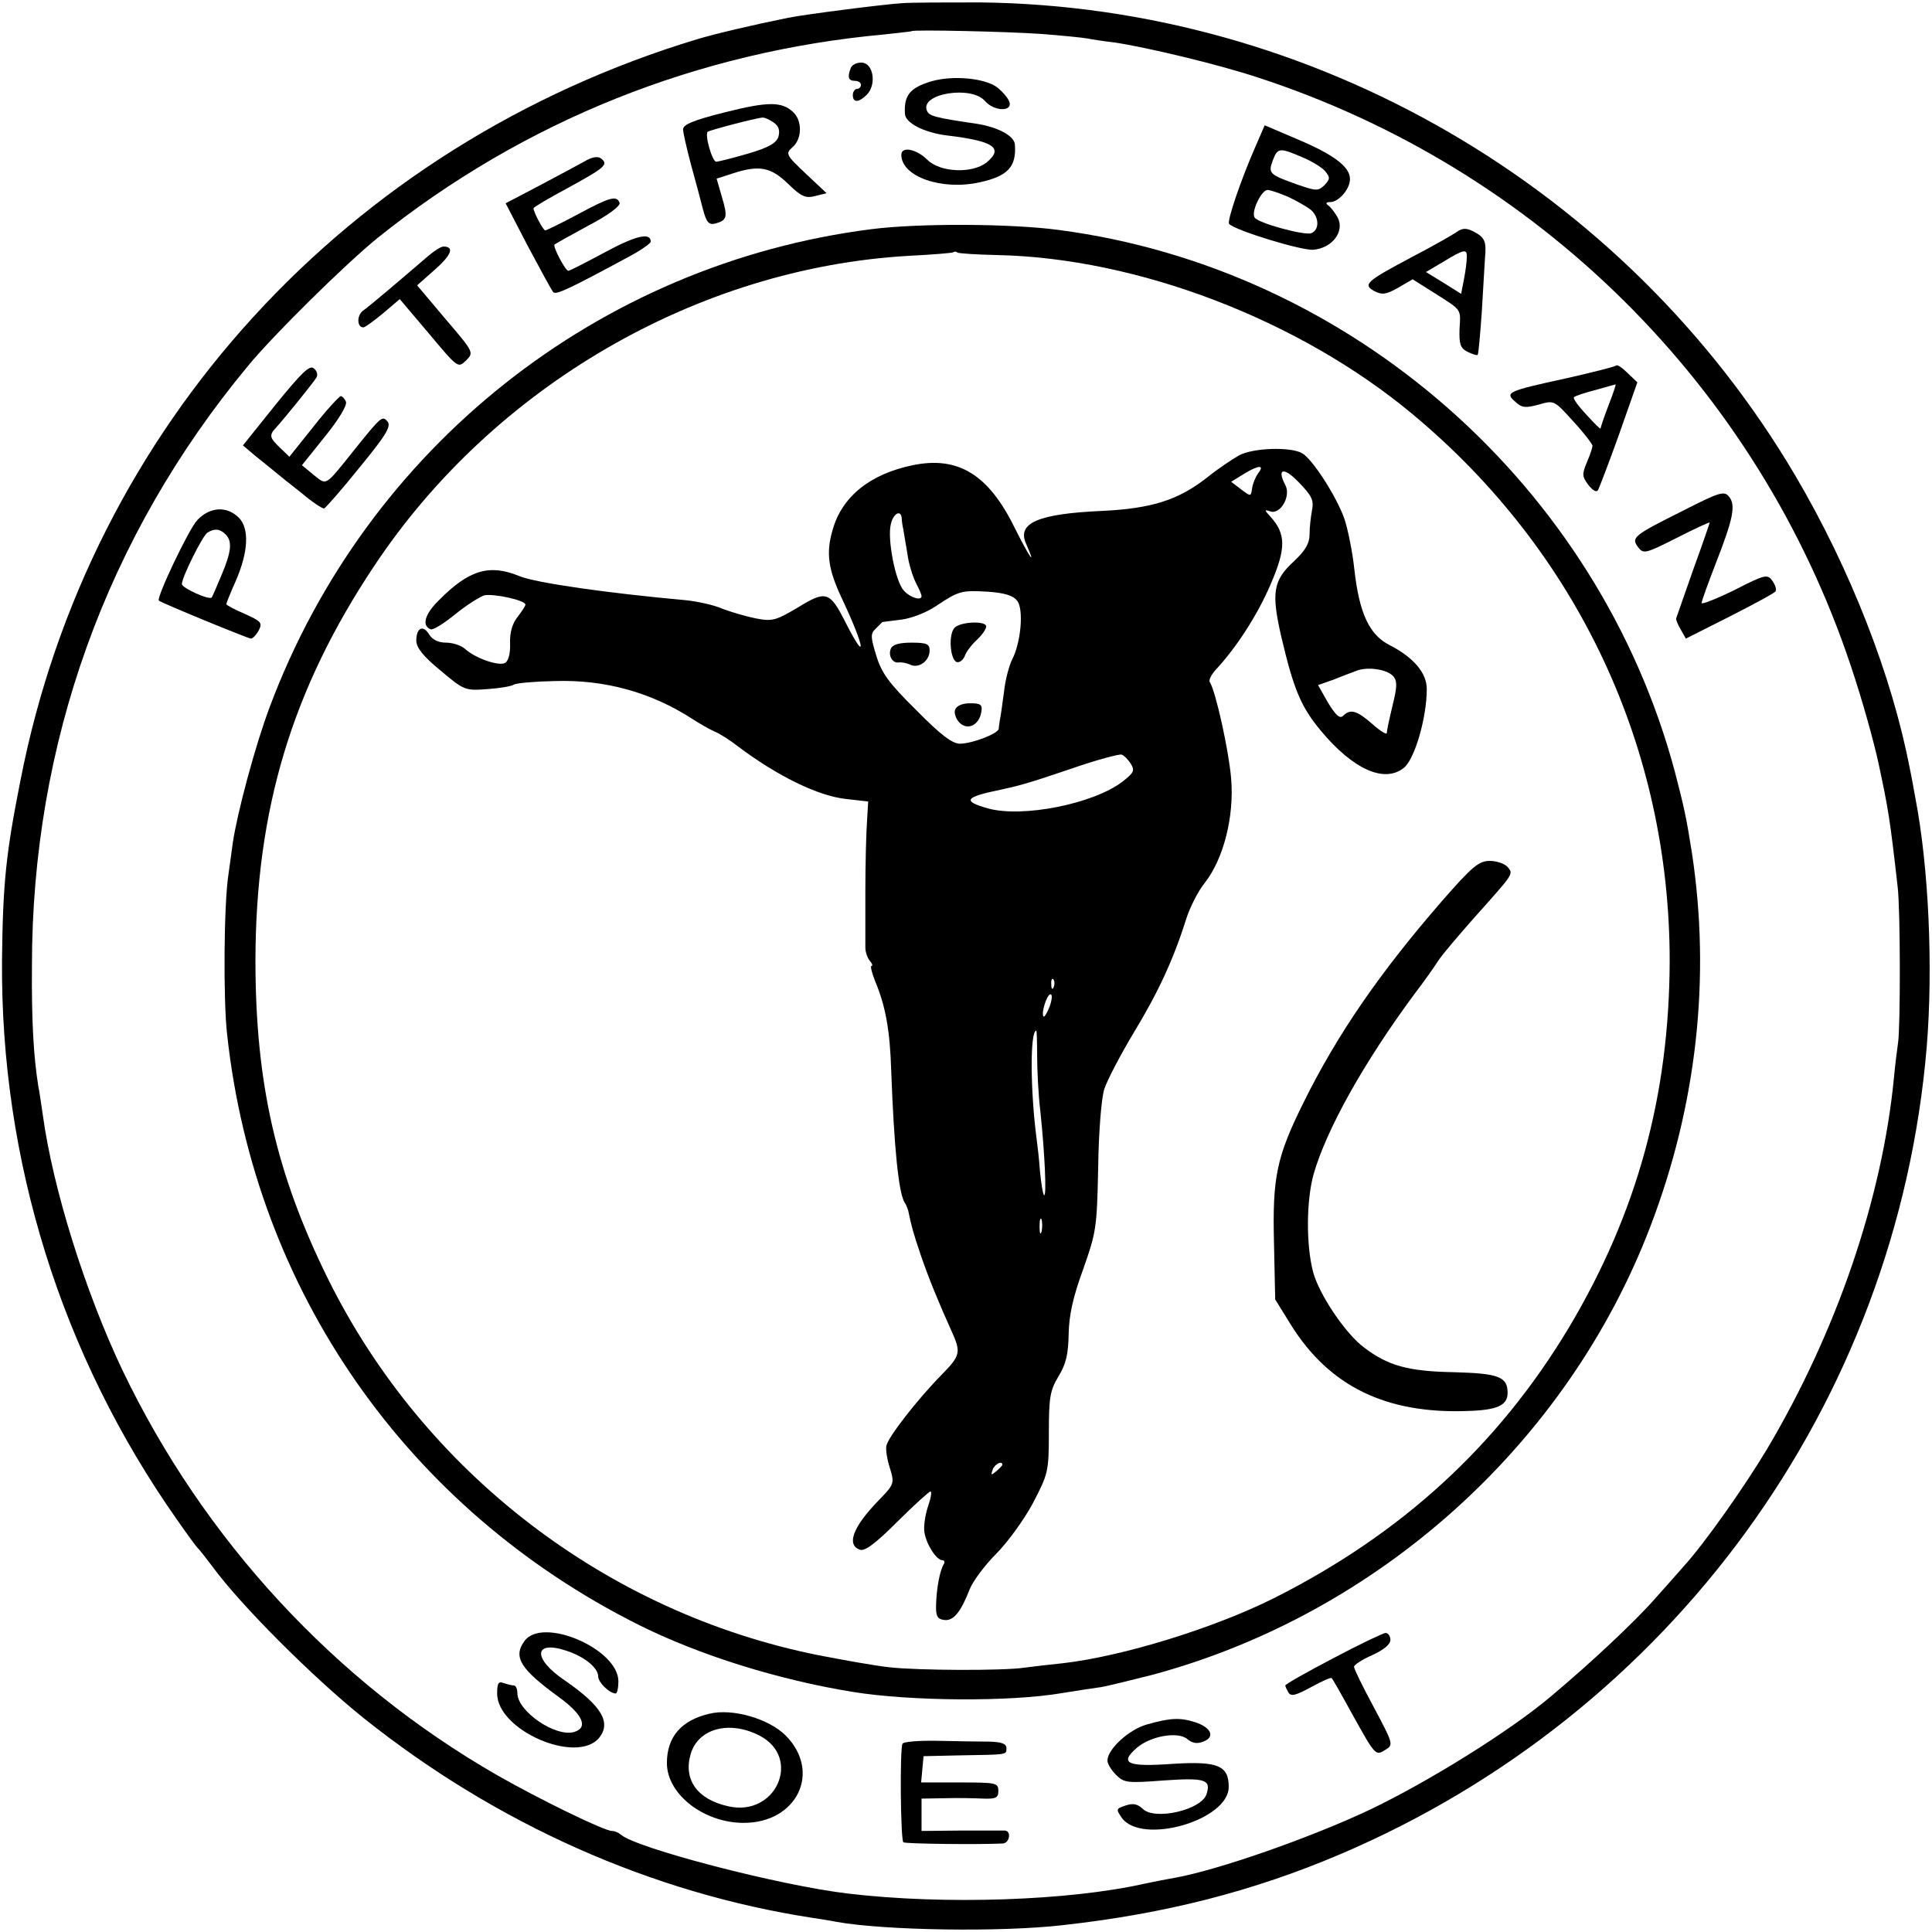 <?xml version="1.0" standalone="no"?>
<!DOCTYPE svg PUBLIC "-//W3C//DTD SVG 20010904//EN"
 "http://www.w3.org/TR/2001/REC-SVG-20010904/DTD/svg10.dtd">
<svg version="1.0" xmlns="http://www.w3.org/2000/svg"
 width="478pt" height="478pt" viewBox="0 0 478 478"
 preserveAspectRatio="xMidYMid meet">
<g transform="translate(0,478) scale(0.1,-0.1)"
fill="#000000" stroke="none">
<path d="M2230 4772 c-46 -3 -234 -27 -280 -36 -89 -18 -182 -40 -225 -53
-866 -262 -1503 -958 -1674 -1832 -36 -181 -44 -255 -46 -446 -4 -495 146
-977 433 -1385 25 -36 48 -67 51 -70 4 -3 19 -23 36 -45 69 -95 249 -275 375
-376 328 -262 713 -433 1110 -494 19 -3 46 -7 60 -10 118 -21 404 -26 560 -8
253 28 471 84 685 175 820 349 1378 1116 1452 1998 16 197 5 444 -28 615 -5
28 -11 61 -14 74 -44 229 -147 493 -283 724 -421 714 -1193 1162 -2017 1171
-82 0 -170 0 -195 -2z m347 -76 c51 -4 101 -9 112 -11 10 -2 41 -7 68 -10 80
-12 252 -53 353 -86 695 -226 1240 -767 1470 -1459 27 -80 57 -188 68 -240 24
-112 28 -136 47 -304 7 -57 7 -349 1 -386 -2 -14 -7 -52 -10 -85 -29 -300
-142 -630 -314 -920 -57 -95 -155 -234 -207 -291 -5 -6 -37 -42 -70 -79 -52
-59 -161 -161 -259 -243 -102 -86 -302 -210 -446 -279 -148 -70 -377 -150
-484 -169 -17 -3 -49 -9 -72 -14 -190 -43 -499 -53 -735 -25 -171 20 -527 113
-563 146 -6 5 -15 9 -22 9 -19 0 -179 78 -284 138 -401 230 -727 583 -928
1004 -91 192 -171 446 -196 629 -4 25 -8 57 -11 70 -12 75 -17 161 -16 299 0
550 184 1062 534 1484 64 78 244 255 322 318 361 289 791 461 1255 503 35 4
65 7 66 8 5 4 236 -1 321 -7z"/>
<path d="M2105 4612 c-9 -23 -6 -32 10 -32 8 0 15 -4 15 -10 0 -5 -4 -10 -10
-10 -5 0 -10 -7 -10 -15 0 -20 15 -19 35 1 24 25 16 77 -12 79 -12 1 -25 -5
-28 -13z"/>
<path d="M2305 4579 c-54 -16 -69 -35 -66 -81 1 -22 47 -46 103 -53 117 -14
142 -31 99 -67 -36 -28 -115 -25 -147 7 -26 26 -64 34 -64 12 0 -54 100 -89
194 -68 69 15 91 38 87 93 -1 22 -43 44 -96 52 -103 15 -117 19 -122 33 -16
42 111 62 144 23 22 -25 66 -27 61 -4 -2 9 -16 26 -31 38 -31 23 -110 30 -162
15z"/>
<path d="M1793 4502 c-76 -19 -103 -30 -103 -42 0 -8 9 -47 19 -85 11 -39 24
-89 30 -112 9 -34 15 -40 31 -36 29 8 31 16 16 66 l-13 45 40 13 c65 21 94 16
137 -26 33 -32 43 -36 67 -30 l28 7 -51 48 c-50 47 -51 50 -33 66 24 21 24 66
1 87 -28 26 -62 26 -169 -1z m121 -25 c13 -9 16 -20 12 -35 -5 -16 -24 -27
-75 -42 -38 -11 -73 -20 -79 -20 -10 0 -29 67 -21 74 5 4 119 34 135 35 5 1
18 -5 28 -12z"/>
<path d="M3106 4417 c-36 -82 -71 -185 -65 -191 17 -17 179 -66 208 -64 47 4
78 45 61 79 -7 13 -18 27 -24 31 -7 5 -5 8 5 8 21 0 49 32 49 57 0 30 -39 60
-129 98 l-82 35 -23 -53z m116 -26 c24 -10 50 -26 57 -35 12 -15 12 -19 -2
-34 -16 -15 -20 -15 -69 2 -67 24 -71 27 -59 59 12 32 17 32 73 8z m-35 -98
c21 -10 46 -24 56 -32 21 -18 22 -50 1 -58 -17 -6 -132 25 -140 39 -9 14 17
68 32 68 7 0 30 -8 51 -17z"/>
<path d="M1445 4380 c-16 -9 -67 -36 -112 -60 l-82 -43 55 -106 c31 -58 59
-110 63 -114 7 -7 39 8 189 89 28 15 52 32 52 36 0 24 -37 15 -113 -26 -47
-25 -87 -46 -91 -46 -7 0 -39 60 -34 65 2 2 40 23 84 47 48 25 79 48 77 56 -7
19 -23 15 -103 -28 -41 -22 -78 -40 -81 -40 -5 0 -29 45 -29 55 0 2 38 25 85
50 93 51 101 58 82 73 -8 6 -22 4 -42 -8z"/>
<path d="M2156 4213 c-676 -86 -1249 -541 -1489 -1183 -36 -96 -80 -261 -91
-335 -3 -22 -8 -58 -11 -80 -11 -72 -13 -308 -3 -395 69 -633 445 -1173 1018
-1460 150 -75 345 -136 530 -166 142 -23 388 -25 517 -3 37 6 82 13 98 15 17
3 73 17 125 30 559 150 1027 570 1233 1109 115 300 150 616 103 925 -14 89
-19 111 -42 200 -189 708 -801 1246 -1524 1341 -119 16 -347 17 -464 2z m310
-64 c348 -7 748 -160 1028 -393 409 -340 637 -825 637 -1354 -1 -333 -81 -624
-249 -906 -175 -292 -414 -511 -730 -670 -150 -75 -375 -144 -522 -161 -30 -3
-73 -8 -95 -11 -53 -8 -265 -7 -335 1 -30 3 -109 17 -176 30 -523 105 -975
452 -1212 930 -129 261 -180 485 -180 790 1 372 90 669 294 975 295 444 800
737 1322 767 59 3 109 7 111 9 2 2 7 2 10 -1 4 -2 47 -5 97 -6z"/>
<path d="M3065 3653 c-16 -9 -52 -33 -78 -54 -71 -56 -137 -77 -259 -83 -160
-7 -213 -30 -189 -82 27 -61 7 -31 -29 41 -65 132 -140 177 -252 154 -106 -22
-175 -78 -198 -160 -17 -58 -11 -98 24 -172 56 -119 62 -163 8 -57 -39 77 -48
80 -118 37 -54 -32 -63 -35 -104 -27 -25 5 -62 16 -83 24 -20 9 -61 18 -90 21
-189 17 -374 43 -413 60 -73 30 -124 15 -198 -60 -36 -35 -43 -64 -20 -72 6
-2 33 15 60 37 27 22 60 43 72 47 23 5 102 -12 102 -23 0 -3 -9 -17 -20 -31
-13 -17 -19 -39 -18 -65 1 -24 -4 -43 -12 -48 -15 -9 -74 11 -100 35 -9 8 -30
15 -46 15 -19 0 -34 7 -42 20 -15 25 -32 17 -32 -15 0 -17 17 -39 60 -74 58
-49 61 -50 115 -46 30 2 60 7 66 11 6 4 52 8 101 9 125 4 240 -28 343 -95 17
-11 40 -24 53 -30 13 -5 39 -22 57 -36 98 -74 200 -124 270 -131 l53 -6 -3
-51 c-2 -28 -4 -105 -4 -171 0 -66 0 -129 0 -140 0 -10 5 -25 11 -32 6 -7 8
-13 4 -13 -3 0 1 -17 9 -37 26 -62 37 -122 40 -223 7 -187 18 -300 33 -325 4
-5 7 -14 9 -20 8 -39 13 -57 31 -110 19 -56 45 -119 77 -190 23 -51 21 -59
-25 -106 -61 -62 -133 -155 -137 -176 -2 -10 2 -35 9 -56 11 -37 11 -39 -29
-80 -63 -65 -79 -109 -46 -121 12 -5 38 14 93 69 41 41 79 75 82 75 4 0 1 -17
-6 -37 -7 -21 -11 -49 -9 -63 4 -30 30 -70 44 -70 6 0 7 -5 4 -10 -10 -16 -18
-61 -19 -100 -1 -28 3 -36 20 -38 23 -3 41 19 64 78 8 19 37 58 64 85 28 28
69 84 91 125 38 73 40 78 40 175 0 88 3 105 24 140 19 31 24 55 25 105 1 47
11 92 36 160 32 91 34 102 37 250 1 87 8 173 15 195 7 22 40 85 73 140 60 99
98 180 130 282 9 28 29 68 46 89 46 59 73 163 65 258 -6 70 -38 215 -53 239
-3 4 4 18 15 30 52 56 104 137 136 212 38 88 38 124 -1 167 -15 16 -15 18 -1
13 25 -10 53 37 38 65 -22 42 -3 45 34 6 32 -33 37 -44 32 -69 -3 -16 -6 -43
-6 -59 0 -22 -10 -40 -39 -67 -51 -47 -56 -77 -31 -186 31 -132 49 -174 98
-233 80 -96 157 -130 205 -92 27 21 57 124 57 195 0 40 -32 78 -92 109 -50 25
-75 79 -87 186 -5 47 -17 104 -25 127 -20 56 -80 149 -105 162 -29 16 -122 13
-156 -6z m47 -45 c-5 -7 -12 -23 -14 -35 -3 -22 -3 -22 -27 -4 l-25 19 34 21
c35 21 50 21 32 -1z m-881 -110 c0 -7 2 -20 4 -28 1 -8 6 -35 10 -60 3 -24 13
-56 21 -72 8 -15 14 -29 14 -33 0 -12 -28 -4 -44 14 -21 23 -41 128 -32 164 6
27 25 37 27 15z m286 -205 c16 -21 9 -103 -13 -145 -7 -14 -17 -50 -20 -80 -4
-29 -8 -60 -10 -68 -1 -8 -3 -19 -3 -23 -1 -12 -66 -37 -96 -37 -19 0 -48 22
-108 83 -68 67 -86 92 -99 135 -14 46 -15 54 -1 67 8 8 15 15 16 16 1 0 22 3
47 6 25 3 63 18 85 33 57 38 63 40 130 36 42 -3 63 -10 72 -23z m929 -185 c10
-10 11 -23 3 -58 -15 -63 -17 -74 -18 -84 -1 -4 -17 6 -36 23 -38 33 -54 38
-72 20 -8 -8 -18 1 -37 32 l-25 44 37 13 c20 8 46 18 57 22 26 11 74 5 91 -12z
m-648 -218 c10 -17 7 -22 -21 -44 -72 -55 -248 -90 -333 -66 -64 18 -57 28 31
46 46 10 66 15 175 52 63 22 120 37 125 35 6 -2 16 -12 23 -23z m-191 -552
c-3 -8 -6 -5 -6 6 -1 11 2 17 5 13 3 -3 4 -12 1 -19z m-10 -48 c-6 -16 -13
-27 -15 -25 -7 7 8 55 17 55 5 0 4 -13 -2 -30z m-31 -122 c0 -35 3 -97 8 -138
11 -104 16 -213 9 -207 -3 3 -7 30 -10 59 -2 29 -6 64 -8 78 -16 120 -17 270
-1 270 1 0 2 -28 2 -62z m11 -435 c-3 -10 -5 -4 -5 12 0 17 2 24 5 18 2 -7 2
-21 0 -30z m-97 -577 c0 -2 -7 -9 -15 -16 -13 -11 -14 -10 -9 4 5 14 24 23 24
12z"/>
<path d="M2361 3226 c-15 -18 -10 -78 6 -84 7 -2 16 5 20 15 3 10 17 28 30 40
13 12 23 27 23 33 0 15 -66 12 -79 -4z"/>
<path d="M2204 3175 c-7 -17 4 -36 19 -34 7 1 20 -1 30 -6 21 -9 47 10 47 36
0 16 -8 19 -45 19 -31 0 -47 -5 -51 -15z"/>
<path d="M2363 3024 c-3 -8 2 -23 11 -32 20 -20 49 -6 54 27 3 18 -2 21 -28
21 -19 0 -33 -6 -37 -16z"/>
<path d="M3567 2550 c-152 -175 -258 -328 -342 -498 -67 -135 -77 -185 -73
-348 l3 -139 39 -63 c95 -152 235 -220 435 -213 76 2 101 14 101 45 0 40 -23
48 -132 51 -114 2 -164 16 -223 61 -46 34 -111 131 -126 186 -18 68 -17 178 1
243 32 111 124 276 249 445 23 30 50 68 60 84 10 15 50 62 88 105 99 111 98
108 83 126 -7 8 -27 15 -44 15 -27 0 -43 -13 -119 -100z"/>
<path d="M3604 4206 c-10 -7 -59 -35 -109 -61 -115 -61 -124 -69 -95 -85 19
-10 29 -9 59 8 l36 21 54 -34 c69 -44 65 -38 62 -90 -1 -36 2 -46 19 -55 12
-6 24 -10 26 -8 2 3 6 49 10 104 3 54 7 115 8 135 4 42 0 52 -30 67 -16 8 -26
8 -40 -2z m25 -63 c0 -10 -3 -34 -7 -54 l-7 -36 -43 27 -44 27 44 26 c51 31
58 32 57 10z"/>
<path d="M1054 4142 c-70 -60 -138 -118 -155 -130 -17 -12 -16 -42 0 -42 4 0
26 16 49 35 l41 35 72 -85 c72 -86 72 -86 92 -67 20 20 19 21 -51 103 l-70 83
44 39 c41 36 49 57 21 57 -7 0 -26 -13 -43 -28z"/>
<path d="M682 3779 l-81 -101 32 -27 c17 -14 39 -31 47 -38 8 -7 37 -30 65
-52 27 -23 53 -40 57 -39 4 2 44 47 88 102 65 79 78 101 69 113 -13 15 -15 14
-84 -72 -72 -90 -66 -86 -99 -60 l-29 24 57 71 c34 42 55 77 52 86 -3 7 -9 14
-13 14 -4 -1 -35 -34 -67 -75 l-60 -75 -23 22 c-26 25 -28 31 -10 50 20 22 93
112 100 124 4 7 1 17 -7 23 -10 8 -30 -11 -94 -90z"/>
<path d="M3999 3876 c-2 -3 -58 -17 -124 -32 -147 -32 -152 -35 -126 -58 16
-15 25 -16 58 -7 38 11 38 11 85 -41 27 -29 48 -57 48 -61 0 -4 -6 -23 -14
-41 -12 -29 -12 -35 4 -56 11 -14 20 -19 24 -12 3 6 27 68 52 138 l45 128 -24
23 c-13 13 -25 21 -28 19z m-19 -98 c-11 -29 -20 -55 -20 -58 0 -3 -16 13 -35
34 -20 21 -34 41 -31 43 2 3 26 11 53 18 26 7 49 14 50 14 2 1 -6 -23 -17 -51z"/>
<path d="M4163 3516 c-122 -61 -128 -66 -110 -90 13 -17 18 -16 95 23 45 23
82 40 82 38 0 -1 -18 -54 -41 -117 -22 -63 -41 -117 -42 -120 -1 -3 4 -15 11
-27 l13 -23 109 55 c59 30 111 58 113 62 3 5 -1 16 -8 26 -12 17 -18 16 -94
-23 -45 -22 -81 -36 -81 -32 0 5 16 49 35 98 43 110 50 144 33 165 -12 15 -23
12 -115 -35z"/>
<path d="M488 3493 c-21 -22 -102 -193 -95 -199 7 -6 221 -94 228 -94 4 0 13
9 19 20 10 19 6 23 -34 41 -26 11 -46 22 -46 24 0 3 10 28 23 57 32 73 34 131
8 157 -30 30 -72 27 -103 -6z m70 -35 c17 -17 15 -42 -10 -101 -12 -29 -23
-54 -24 -55 -5 -8 -74 23 -74 33 0 17 51 119 63 127 17 11 31 10 45 -4z"/>
<path d="M1297 719 c-28 -39 -9 -69 86 -138 59 -43 73 -75 38 -86 -46 -14
-141 51 -141 96 0 11 -4 19 -9 19 -5 0 -16 3 -25 6 -13 5 -16 -1 -16 -26 0
-91 196 -176 252 -110 31 38 7 79 -84 142 -82 55 -78 102 6 73 44 -15 76 -42
76 -63 0 -14 27 -41 43 -42 4 0 7 14 7 30 0 81 -190 162 -233 99z"/>
<path d="M3298 677 c-65 -34 -118 -64 -118 -67 0 -3 4 -11 8 -18 7 -10 19 -6
56 14 26 14 49 25 51 22 2 -2 25 -42 50 -88 58 -104 58 -105 83 -89 20 12 19
15 -29 105 -27 50 -49 95 -49 100 0 5 20 18 45 29 28 13 45 26 45 38 0 9 -6
17 -12 17 -7 -1 -66 -29 -130 -63z"/>
<path d="M1755 540 c-69 -16 -105 -57 -105 -122 0 -77 91 -148 190 -148 132 0
193 126 104 216 -42 42 -132 68 -189 54z m124 -54 c106 -55 41 -202 -77 -175
-77 17 -112 66 -93 130 19 63 96 83 170 45z"/>
<path d="M2836 513 c-44 -13 -96 -61 -96 -89 0 -8 10 -24 21 -35 20 -20 28
-21 119 -14 102 7 117 2 105 -34 -12 -39 -129 -66 -158 -36 -13 12 -24 14 -42
8 -24 -8 -24 -9 -10 -30 49 -69 265 -7 265 76 0 53 -27 64 -139 57 -112 -8
-133 1 -88 40 34 29 102 41 125 21 12 -10 24 -12 39 -6 30 11 20 35 -20 48
-38 12 -61 11 -121 -6z"/>
<path d="M2233 466 c-7 -10 -5 -237 2 -244 4 -4 188 -6 246 -3 17 1 22 31 5
32 -6 0 -55 0 -108 0 l-98 -1 0 40 0 40 58 1 c31 1 74 0 95 -1 31 -1 37 2 37
19 0 20 -5 21 -96 21 l-95 0 3 33 3 32 90 2 c120 2 115 1 115 18 0 11 -12 15
-42 16 -24 0 -81 1 -126 2 -46 1 -86 -2 -89 -7z"/>
</g>
</svg>
